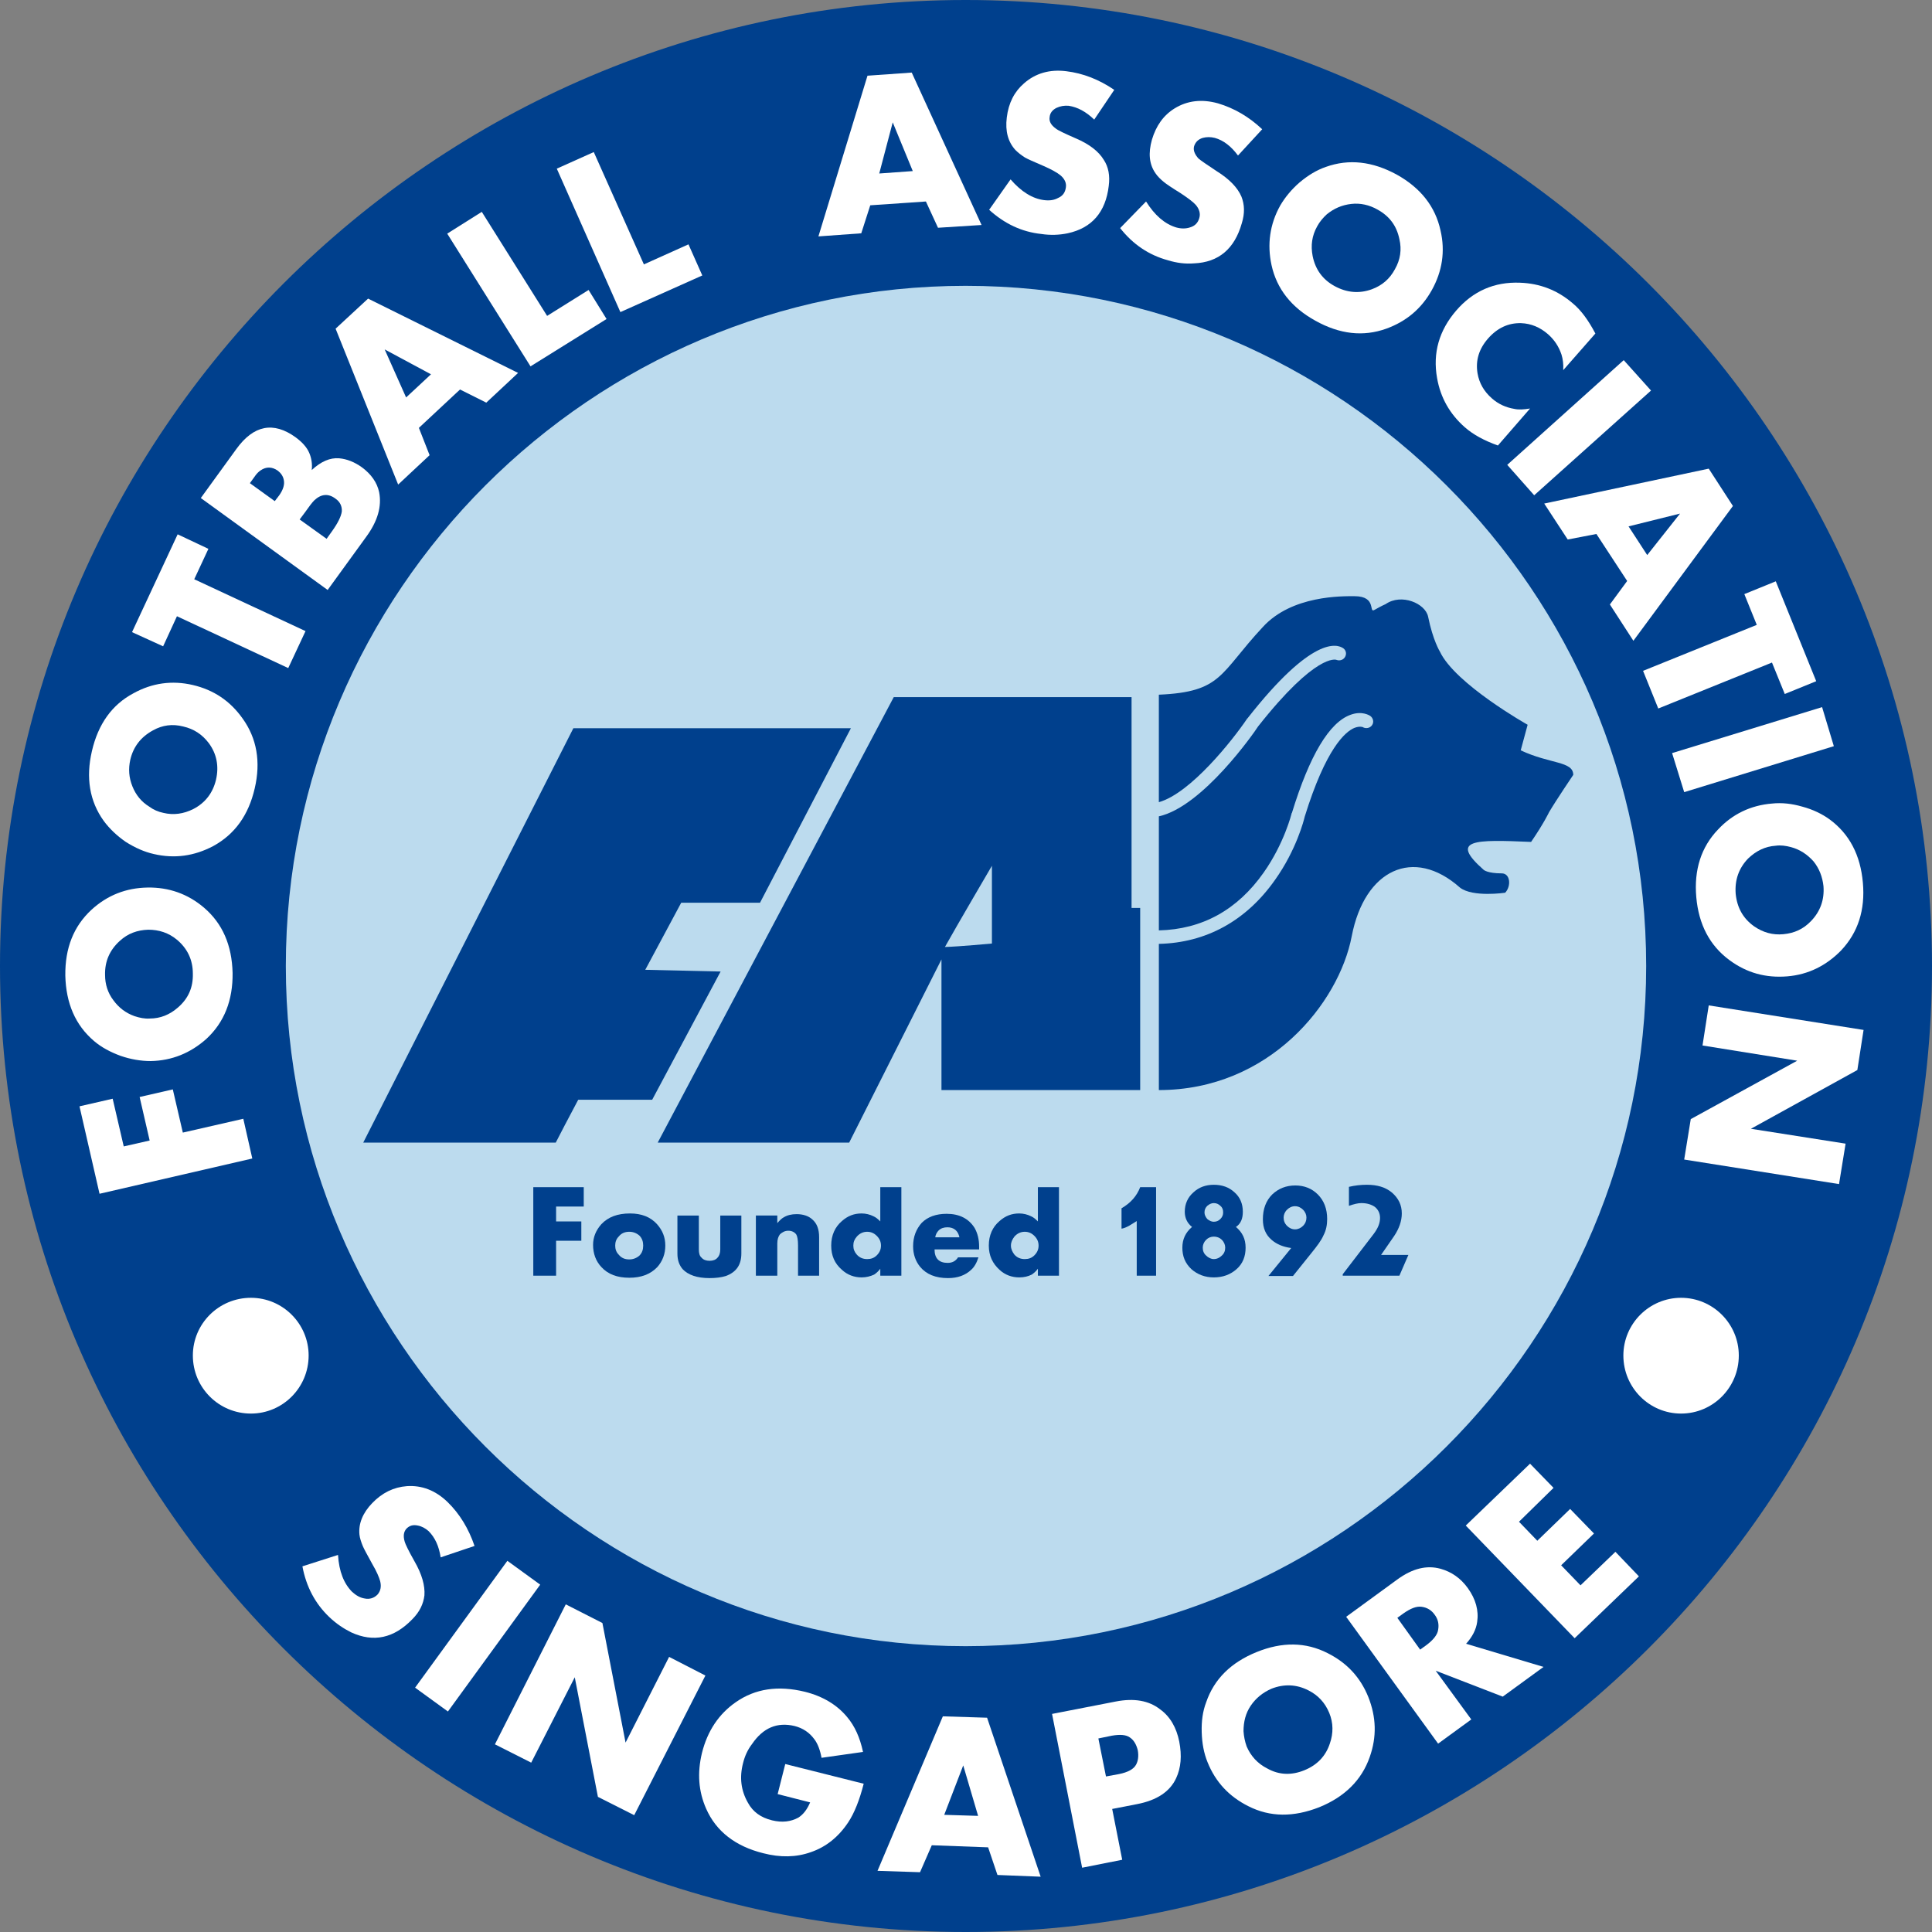 <?xml version="1.0" encoding="utf-8"?>
<!-- Generator: Adobe Illustrator 16.0.0, SVG Export Plug-In . SVG Version: 6.00 Build 0)  -->
<!DOCTYPE svg PUBLIC "-//W3C//DTD SVG 1.1//EN" "http://www.w3.org/Graphics/SVG/1.1/DTD/svg11.dtd">
<svg version="1.1" id="Layer_1" xmlns="http://www.w3.org/2000/svg" xmlns:xlink="http://www.w3.org/1999/xlink" x="0px" y="0px"
	 width="316px" height="316px" viewBox="0 0 316 316" enable-background="new 0 0 316 316" xml:space="preserve">
<rect x="0" y="0" width="316" height="316" fill="#808080" stroke="none"/>
<title>singapore [Converted].ai</title>
<g id="Layer_1_1_">
	<path fill="#00408D" d="M157.943,0C244.999,0,316,71.001,316,158s-71.001,158-158.057,158C71.001,316,0,244.999,0,158
		S71.001,0,157.943,0z"/>
	<path fill="#BCDBEE" d="M157.943,46.75c61.334,0,111.307,49.972,111.307,111.25c0,61.277-49.973,111.25-111.307,111.25
		C96.722,269.25,46.75,219.277,46.75,158C46.75,96.722,96.722,46.75,157.943,46.75z"/>
	<path fill="#FFFFFF" d="M275.469,189.656l1.074-6.613l17.41-9.554l-15.488-2.487l1.018-6.558l25.324,4.014l-1.017,6.558
		l-17.411,9.609l15.488,2.432l-1.074,6.613L275.469,189.656z"/>
	<path fill="#FFFFFF" d="M292.314,159.696c-3.505,0.282-6.614-0.565-9.441-2.657c-3.222-2.374-5.031-5.823-5.426-10.289
		c-0.396-4.466,0.791-8.197,3.561-11.08c2.375-2.544,5.371-3.957,8.818-4.24c1.584-0.169,3.223,0,4.975,0.509
		c1.697,0.453,3.223,1.187,4.467,2.092c3.222,2.374,5.031,5.823,5.427,10.345c0.396,4.466-0.792,8.141-3.562,11.08
		C298.702,157.944,295.763,159.414,292.314,159.696z"/>
	<path fill="#00408D" d="M291.692,152.799c1.81-0.169,3.278-0.848,4.522-2.148c1.526-1.583,2.204-3.504,2.035-5.709
		c-0.17-1.526-0.679-2.883-1.64-4.07c-1.018-1.131-2.204-1.922-3.675-2.318c-0.848-0.227-1.695-0.339-2.486-0.227
		c-1.753,0.113-3.223,0.848-4.523,2.092c-1.525,1.583-2.204,3.505-2.035,5.766c0.227,2.261,1.188,4.014,2.996,5.314
		C288.357,152.517,289.939,152.969,291.692,152.799z"/>
	<path fill="#FFFFFF" d="M275.469,129.565l-1.979-6.388l24.533-7.519l1.922,6.388L275.469,129.565z"/>
	<path fill="#FFFFFF" d="M291.918,113.511l-2.092-5.144l-18.598,7.518l-2.487-6.162l18.599-7.519l-2.035-5.031l5.145-2.092
		l6.613,16.337L291.918,113.511z"/>
	<path fill="#FFFFFF" d="M267.158,104.806l-3.844-5.936l2.826-3.844l-5.031-7.688l-4.691,0.904l-3.844-5.879l26.908-5.709
		l3.957,6.105L267.158,104.806z"/>
	<path fill="#00408D" d="M269.42,90.787l5.37-6.784l-8.423,2.092L269.42,90.787z"/>
	<path fill="#FFFFFF" d="M250.935,81.007l-4.409-4.975l19.05-17.128l4.466,4.975L250.935,81.007z"/>
	<path fill="#FFFFFF" d="M244.999,72.866c-2.204-0.791-4.014-1.752-5.427-2.996c-2.431-2.148-3.957-4.805-4.522-8.027
		c-0.735-4.126,0.339-7.8,3.108-11.023c2.771-3.222,6.275-4.749,10.459-4.579c3.278,0.113,6.161,1.244,8.648,3.392
		c1.357,1.13,2.544,2.77,3.675,4.918l-5.257,5.992c0.057-0.961-0.057-1.809-0.283-2.544c-0.452-1.357-1.188-2.431-2.205-3.335
		c-1.3-1.131-2.77-1.753-4.408-1.809c-2.092-0.056-3.901,0.792-5.428,2.543c-1.47,1.696-2.035,3.562-1.695,5.653
		c0.282,1.639,1.074,2.996,2.374,4.126c1.018,0.905,2.261,1.47,3.618,1.696c0.734,0.169,1.582,0.113,2.6-0.057L244.999,72.866z"/>
	<path fill="#FFFFFF" d="M234.201,47.428c-1.695,3.053-4.183,5.144-7.461,6.331c-3.787,1.357-7.632,0.905-11.589-1.3
		c-3.901-2.148-6.331-5.201-7.179-9.102c-0.735-3.392-0.283-6.67,1.412-9.723c0.791-1.356,1.865-2.657,3.166-3.788
		c1.414-1.187,2.826-2.035,4.297-2.543c3.787-1.357,7.631-0.904,11.588,1.244c3.957,2.205,6.332,5.257,7.18,9.158
		C236.406,41.097,235.897,44.375,234.201,47.428z"/>
	<path fill="#00408D" d="M228.153,44.037c0.904-1.583,1.131-3.222,0.734-4.918c-0.452-2.205-1.64-3.787-3.618-4.861
		c-1.299-0.735-2.77-1.074-4.239-0.904c-1.526,0.169-2.826,0.735-4.013,1.695c-0.623,0.565-1.188,1.244-1.584,1.979
		c-0.848,1.526-1.074,3.109-0.734,4.862c0.452,2.205,1.639,3.844,3.617,4.918c1.979,1.074,4.015,1.244,6.049,0.509
		C226.062,46.693,227.305,45.619,228.153,44.037z"/>
	<path fill="#FFFFFF" d="M203.11,36.518c-1.187,4.183-3.787,6.388-7.801,6.557c-1.413,0.113-2.827-0.056-4.296-0.509
		c-3.109-0.848-5.71-2.6-7.801-5.257l4.238-4.353c1.414,2.261,3.053,3.674,4.919,4.24c0.791,0.227,1.583,0.227,2.261,0
		c0.791-0.226,1.301-0.735,1.526-1.526c0.226-0.735,0-1.47-0.565-2.148c-0.452-0.509-1.3-1.13-2.486-1.922
		c-1.471-0.905-2.375-1.527-2.714-1.809c-0.565-0.453-1.074-0.961-1.413-1.47c-1.018-1.47-1.188-3.279-0.565-5.483
		c0.679-2.261,1.865-3.957,3.675-5.088c2.091-1.3,4.465-1.583,7.122-0.848c2.657,0.791,5.088,2.205,7.235,4.24l-3.957,4.296
		c-1.131-1.526-2.374-2.487-3.787-2.883c-0.678-0.17-1.356-0.17-1.979,0c-0.734,0.226-1.188,0.678-1.413,1.357
		c-0.17,0.622,0.057,1.3,0.735,2.035c0.338,0.283,1.3,0.961,2.939,2.035c2.092,1.3,3.447,2.713,4.07,4.183
		C203.563,33.465,203.619,34.878,203.11,36.518z"/>
	<path fill="#FFFFFF" d="M181.347,30.413c-0.509,4.296-2.77,6.896-6.727,7.745c-1.356,0.283-2.827,0.339-4.296,0.113
		c-3.223-0.339-6.049-1.695-8.537-3.957l3.505-4.975c1.753,2.036,3.618,3.166,5.483,3.392c0.904,0.113,1.64,0,2.262-0.339
		c0.791-0.339,1.188-0.905,1.3-1.752c0.113-0.735-0.226-1.414-0.904-1.979c-0.565-0.452-1.47-0.961-2.771-1.526
		c-1.582-0.678-2.6-1.13-2.995-1.356c-0.622-0.396-1.132-0.792-1.583-1.244c-1.188-1.3-1.696-3.053-1.414-5.313
		c0.283-2.375,1.244-4.24,2.827-5.597c1.865-1.639,4.183-2.317,6.896-1.978c2.771,0.339,5.37,1.356,7.857,3.052l-3.278,4.862
		c-1.357-1.3-2.713-2.035-4.184-2.261c-0.734-0.056-1.356,0.056-1.979,0.339c-0.678,0.339-1.074,0.848-1.131,1.526
		c-0.112,0.679,0.227,1.301,1.018,1.866c0.34,0.283,1.414,0.792,3.223,1.583c2.262,0.961,3.787,2.148,4.636,3.562
		C181.29,27.304,181.572,28.717,181.347,30.413z"/>
	<path fill="#FFFFFF" d="M160.544,36.8l-7.123,0.453l-1.979-4.296l-9.102,0.622l-1.47,4.579l-7.01,0.509l8.027-26.286l7.236-0.509
		L160.544,36.8z"/>
	<path fill="#00408D" d="M149.294,27.982l-3.279-7.971l-2.205,8.366L149.294,27.982z"/>
	<path fill="#FFFFFF" d="M114.868,45.054l-13.397,5.992L91.069,27.586l6.049-2.714l8.197,18.372l7.292-3.278L114.868,45.054z"/>
	<path fill="#FFFFFF" d="M99.209,52.177l-12.436,7.745L73.149,38.214l5.653-3.562l10.684,17.015l6.784-4.239L99.209,52.177z"/>
	<path fill="#FFFFFF" d="M84.738,60.995l-5.201,4.862l-4.296-2.148l-6.727,6.275l1.752,4.466l-5.144,4.805L54.89,53.759l5.314-4.918
		L84.738,60.995z"/>
	<path fill="#00408D" d="M70.493,61.221l-7.575-4.07l3.505,7.857L70.493,61.221z"/>
	<path fill="#FFFFFF" d="M59.187,76.428c1.526,1.13,2.487,2.487,2.826,4.07c0.453,2.318-0.226,4.748-2.148,7.349l-6.275,8.649
		L32.844,81.459l5.822-8.027c2.827-3.901,6.049-4.522,9.667-1.922c1.074,0.792,1.865,1.64,2.261,2.6
		c0.339,0.792,0.509,1.753,0.396,2.77c1.526-1.413,2.996-2.035,4.466-1.922C56.756,75.071,58,75.58,59.187,76.428z"/>
	<path fill="#00408D" d="M54.89,81.572c-1.187-0.905-2.374-0.792-3.504,0.283c-0.339,0.339-0.848,1.018-1.527,1.979l-0.848,1.13
		l4.409,3.166l0.848-1.188c1.018-1.413,1.526-2.487,1.639-3.279C55.964,82.816,55.625,82.081,54.89,81.572z"/>
	<path fill="#00408D" d="M45.45,76.993c-0.961-0.679-1.922-0.679-2.826-0.057c-0.339,0.226-0.679,0.565-1.018,1.074l-0.735,1.018
		l4.07,2.939l0.735-0.961c0.678-0.961,0.904-1.809,0.734-2.544C46.298,77.897,45.958,77.389,45.45,76.993z"/>
	<path fill="#FFFFFF" d="M34.087,89.769l-2.318,4.975l18.203,8.479l-2.827,6.049l-18.202-8.479l-2.262,4.918l-5.087-2.317
		l7.462-15.999L34.087,89.769z"/>
	<path fill="#FFFFFF" d="M31.544,112.042c3.392,0.792,6.105,2.6,8.14,5.483c2.318,3.222,2.996,7.066,1.979,11.419
		c-1.017,4.409-3.278,7.518-6.784,9.44c-3.109,1.639-6.331,2.092-9.723,1.3c-1.526-0.339-3.053-1.017-4.579-1.979
		c-1.47-1.017-2.657-2.148-3.618-3.448c-2.318-3.222-2.939-7.066-1.922-11.419c1.018-4.409,3.279-7.575,6.784-9.44
		C24.873,111.703,28.152,111.25,31.544,112.042z"/>
	<path fill="#00408D" d="M29.961,118.825c-1.752-0.452-3.392-0.226-4.918,0.622c-1.979,1.074-3.222,2.656-3.731,4.805
		c-0.339,1.526-0.226,2.94,0.339,4.353c0.565,1.413,1.47,2.544,2.77,3.335c0.678,0.509,1.47,0.848,2.318,1.018
		c1.639,0.396,3.278,0.169,4.861-0.622c1.979-1.018,3.222-2.657,3.731-4.805c0.509-2.205,0.113-4.24-1.187-5.992
		C33.07,120.125,31.713,119.221,29.961,118.825z"/>
	<path fill="#FFFFFF" d="M24.138,145.168c3.448-0.057,6.558,1.018,9.214,3.278c3.053,2.601,4.579,6.162,4.692,10.685
		c0.056,4.465-1.357,8.084-4.296,10.797c-2.601,2.318-5.653,3.562-9.101,3.618c-1.639,0-3.279-0.283-4.918-0.849
		c-1.696-0.621-3.166-1.413-4.353-2.43c-3.053-2.602-4.579-6.162-4.692-10.685c-0.056-4.522,1.357-8.084,4.296-10.797
		C17.581,146.412,20.633,145.224,24.138,145.168z"/>
	<path fill="#00408D" d="M24.251,152.064c-1.809,0.057-3.335,0.622-4.636,1.809c-1.696,1.526-2.487,3.392-2.431,5.596
		c0,1.526,0.452,2.94,1.357,4.126c0.904,1.244,2.035,2.092,3.448,2.602c0.848,0.282,1.696,0.452,2.488,0.395
		c1.752,0,3.278-0.621,4.635-1.809c1.696-1.469,2.487-3.278,2.431-5.539c0-2.262-0.905-4.127-2.601-5.541
		C27.586,152.573,26.004,152.064,24.251,152.064z"/>
	<path fill="#FFFFFF" d="M18.429,179.707l1.809,7.801l4.24-0.961l-1.64-7.122l5.427-1.243l1.639,7.065l9.893-2.261l1.47,6.5
		l-24.986,5.767l-3.278-14.302L18.429,179.707z"/>
	<path fill="#FFFFFF" d="M41.041,212.269c5.201,0,9.44,4.239,9.44,9.44c0,5.257-4.24,9.496-9.44,9.496
		c-5.257,0-9.497-4.239-9.497-9.496C31.544,216.508,35.783,212.269,41.041,212.269z"/>
	<path fill="#FFFFFF" d="M268.063,257.831l-10.514,10.118l-17.807-18.428l10.514-10.119l3.844,3.957l-5.652,5.54l2.996,3.108
		l5.37-5.2l3.9,4.014l-5.37,5.2l3.166,3.279l5.709-5.483L268.063,257.831z"/>
	<path fill="#FFFFFF" d="M252.461,272.643l-6.67,4.861l-10.967-4.24l5.822,7.971l-5.427,3.957l-15.037-20.746l8.366-6.105
		c2.487-1.809,4.805-2.374,7.066-1.752c1.809,0.508,3.278,1.525,4.466,3.166c1.3,1.809,1.809,3.674,1.526,5.539
		c-0.17,1.244-0.791,2.431-1.809,3.562L252.461,272.643z"/>
	<path fill="#00408D" d="M234.654,264.105c-0.509-0.734-1.244-1.188-2.148-1.3c-0.848-0.112-1.809,0.282-2.939,1.073l-1.018,0.736
		l3.73,5.2l1.018-0.735c1.131-0.848,1.81-1.695,1.922-2.486C235.389,265.688,235.219,264.841,234.654,264.105z"/>
	<path fill="#FFFFFF" d="M223.801,277.56c1.3,3.278,1.413,6.501,0.226,9.837c-1.3,3.73-4.07,6.5-8.253,8.196
		c-4.184,1.64-8.027,1.64-11.589-0.169c-3.165-1.584-5.37-3.957-6.671-7.18c-0.621-1.527-0.904-3.109-0.961-4.918
		c-0.057-1.81,0.17-3.449,0.735-4.918c1.3-3.788,4.069-6.502,8.253-8.197s8.027-1.639,11.589,0.17
		C220.295,271.963,222.5,274.338,223.801,277.56z"/>
	<path fill="#00408D" d="M217.412,280.16c-0.678-1.639-1.809-2.883-3.391-3.674c-1.979-1.018-4.015-1.074-6.049-0.283
		c-1.414,0.622-2.545,1.526-3.393,2.77c-0.848,1.244-1.188,2.657-1.188,4.184c0.057,0.848,0.227,1.695,0.51,2.488
		c0.678,1.582,1.809,2.826,3.391,3.617c1.923,1.074,3.957,1.131,6.049,0.282c2.092-0.848,3.506-2.317,4.184-4.409
		C218.091,283.496,218.091,281.8,217.412,280.16z"/>
	<path fill="#FFFFFF" d="M192.879,284.852c0.452,2.318,0.282,4.297-0.509,5.992c-1.018,2.205-3.166,3.619-6.388,4.24l-4.07,0.791
		l1.639,8.311l-6.557,1.3l-4.918-25.155l10.457-2.035c2.939-0.565,5.371-0.17,7.236,1.3
		C191.409,280.782,192.426,282.591,192.879,284.852z"/>
	<path fill="#00408D" d="M186.096,286.266c-0.227-0.904-0.623-1.64-1.301-2.092c-0.621-0.452-1.64-0.509-2.939-0.283l-2.205,0.453
		l1.244,6.218l2.148-0.396c1.413-0.283,2.374-0.791,2.77-1.526C186.152,288.018,186.266,287.227,186.096,286.266z"/>
	<path fill="#FFFFFF" d="M170.211,306.955l-7.066-0.282l-1.527-4.522l-9.214-0.34l-1.922,4.41l-6.953-0.227l10.684-25.269
		l7.236,0.226L170.211,306.955z"/>
	<path fill="#00408D" d="M159.979,297.006l-2.431-8.253l-3.109,8.083L159.979,297.006z"/>
	<path fill="#FFFFFF" d="M141.268,291.749c-0.679,2.657-1.527,4.805-2.544,6.331c-1.583,2.374-3.618,4.014-6.105,4.861
		c-2.374,0.848-4.975,0.904-7.801,0.17c-4.522-1.131-7.688-3.562-9.327-7.293c-1.244-2.826-1.47-5.822-0.678-9.101
		c0.904-3.618,2.77-6.388,5.54-8.31c3.166-2.205,6.897-2.771,11.306-1.696c2.939,0.735,5.257,2.147,6.896,4.127
		c1.244,1.47,2.092,3.335,2.601,5.71l-6.784,0.961c-0.226-1.244-0.622-2.318-1.188-3.053c-0.791-1.074-1.865-1.809-3.222-2.148
		c-2.826-0.679-5.144,0.282-6.953,2.939c-0.735,0.961-1.187,1.979-1.469,3.109c-0.622,2.374-0.339,4.521,0.792,6.5
		c0.791,1.471,2.091,2.432,3.957,2.883c1.639,0.396,3.052,0.227,4.296-0.451c0.792-0.509,1.414-1.301,1.922-2.487l-5.313-1.356
		l1.244-4.918L141.268,291.749z"/>
	<path fill="#FFFFFF" d="M103.732,296.893l-5.936-2.996l-3.788-19.559l-7.123,13.963l-5.936-2.996l11.589-22.895l5.992,3.053
		l3.788,19.559l7.123-14.019l5.936,3.052L103.732,296.893z"/>
	<path fill="#FFFFFF" d="M73.262,279.934l-5.37-3.9l15.093-20.746l5.371,3.9L73.262,279.934z"/>
	<path fill="#FFFFFF" d="M67.439,264.841c-2.996,3.108-6.331,3.844-10.005,2.147c-1.244-0.621-2.431-1.412-3.561-2.486
		c-2.318-2.205-3.788-4.975-4.41-8.311l5.823-1.865c0.169,2.713,0.961,4.691,2.317,6.049c0.622,0.564,1.3,0.961,2.035,1.074
		c0.792,0.17,1.526-0.057,2.092-0.622c0.508-0.565,0.678-1.3,0.452-2.204c-0.17-0.622-0.565-1.584-1.3-2.827
		c-0.848-1.526-1.357-2.487-1.526-2.883c-0.282-0.679-0.509-1.356-0.565-1.922c-0.169-1.753,0.509-3.505,2.092-5.144
		c1.639-1.697,3.505-2.602,5.653-2.771c2.431-0.169,4.692,0.68,6.671,2.602s3.448,4.352,4.409,7.179l-5.54,1.865
		c-0.283-1.809-0.904-3.222-1.979-4.296c-0.509-0.452-1.131-0.791-1.752-0.904c-0.792-0.17-1.357,0-1.866,0.508
		c-0.452,0.51-0.565,1.188-0.282,2.148c0.113,0.396,0.622,1.471,1.583,3.166c1.243,2.148,1.752,4.014,1.639,5.596
		C69.249,262.354,68.627,263.653,67.439,264.841z"/>
	<path fill="#FFFFFF" d="M274.959,212.269c-5.2,0-9.439,4.239-9.439,9.44c0,5.257,4.239,9.496,9.439,9.496
		c5.201,0,9.441-4.239,9.441-9.496C284.4,216.508,280.16,212.269,274.959,212.269z"/>
</g>
<g id="HQFL">
	<path fill="#00408D" d="M173.206,208.65h-3.448v-1.131c-0.339,0.453-0.678,0.734-1.018,0.961c-0.564,0.283-1.244,0.453-2.035,0.453
		c-1.188,0-2.317-0.396-3.222-1.244c-1.131-1.018-1.753-2.318-1.753-3.957c0-1.696,0.622-3.053,1.753-4.014
		c0.961-0.848,1.979-1.244,3.222-1.244c0.679,0,1.357,0.17,1.922,0.453c0.396,0.17,0.735,0.451,1.131,0.848v-5.597h3.448V208.65z"/>
	<path fill="#BCDBEE" d="M169.871,203.732c0-0.622-0.227-1.131-0.678-1.583c-0.453-0.452-0.961-0.679-1.584-0.679
		c-0.678,0-1.243,0.283-1.695,0.792c-0.339,0.452-0.565,0.904-0.565,1.47s0.227,1.018,0.565,1.47
		c0.452,0.509,1.018,0.735,1.695,0.735c0.623,0,1.131-0.17,1.584-0.622C169.645,204.863,169.871,204.354,169.871,203.732z"/>
	<path fill="#00408D" d="M160.148,204.354h-7.293c0,1.471,0.735,2.205,2.148,2.205c0.735,0,1.3-0.283,1.696-0.904h3.335
		c-0.283,0.904-0.678,1.583-1.188,2.035c-0.961,0.904-2.204,1.357-3.787,1.357c-2.035,0-3.562-0.623-4.579-1.866
		c-0.735-0.905-1.13-2.035-1.13-3.335c0-1.583,0.509-2.826,1.413-3.844c0.961-0.961,2.318-1.471,4.07-1.471
		c2.091,0,3.618,0.791,4.579,2.318c0.509,0.904,0.735,1.922,0.735,3.053V204.354z"/>
	<path fill="#BCDBEE" d="M156.926,202.375c-0.226-1.074-0.904-1.639-1.979-1.639c-0.565,0-1.074,0.17-1.413,0.509
		c-0.283,0.282-0.509,0.679-0.565,1.13H156.926z"/>
	<path fill="#00408D" d="M147.429,208.65h-3.448v-1.131c-0.339,0.453-0.679,0.734-1.018,0.961c-0.622,0.283-1.3,0.453-2.035,0.453
		c-1.188,0-2.318-0.396-3.222-1.244c-1.188-1.018-1.752-2.318-1.752-3.957c0-1.696,0.622-3.053,1.752-4.014
		c0.961-0.848,1.979-1.244,3.222-1.244c0.678,0,1.356,0.17,1.921,0.453c0.396,0.17,0.735,0.451,1.131,0.848v-5.597h3.448V208.65z"/>
	<path fill="#BCDBEE" d="M144.094,203.732c0-0.622-0.226-1.131-0.678-1.583c-0.453-0.452-0.961-0.679-1.583-0.679
		c-0.678,0-1.244,0.283-1.696,0.792c-0.396,0.452-0.565,0.904-0.565,1.47s0.169,1.018,0.565,1.47
		c0.453,0.509,1.018,0.735,1.696,0.735c0.622,0,1.13-0.17,1.583-0.622C143.868,204.863,144.094,204.354,144.094,203.732z"/>
	<path fill="#00408D" d="M133.975,208.65h-3.448v-4.975c0-0.848-0.113-1.469-0.283-1.752c-0.283-0.396-0.735-0.622-1.3-0.622
		c-0.565,0-0.96,0.226-1.356,0.565c-0.283,0.34-0.452,0.848-0.452,1.525v5.258h-3.505v-9.836h3.505v1.244
		c0.396-0.453,0.735-0.792,1.074-0.961c0.565-0.34,1.244-0.51,2.092-0.51c1.017,0,1.922,0.283,2.544,0.848
		c0.791,0.68,1.13,1.641,1.13,2.94V208.65z"/>
	<path fill="#00408D" d="M121.256,205.032c0,1.866-0.848,3.054-2.544,3.675c-0.735,0.227-1.64,0.34-2.657,0.34
		c-2.035,0-3.504-0.51-4.409-1.471c-0.565-0.678-0.848-1.47-0.848-2.544v-6.218h3.505v5.54c0,0.622,0.113,1.074,0.452,1.356
		c0.283,0.34,0.735,0.509,1.3,0.509c0.566,0,1.018-0.169,1.301-0.509c0.282-0.282,0.452-0.734,0.452-1.356v-5.54h3.449V205.032z"/>
	<path fill="#00408D" d="M108.819,203.732c0,1.356-0.453,2.543-1.301,3.504c-1.13,1.188-2.656,1.753-4.579,1.753
		c-1.978,0-3.505-0.565-4.579-1.753c-0.905-0.961-1.356-2.204-1.356-3.617c0-1.244,0.452-2.374,1.356-3.392
		c1.131-1.188,2.657-1.753,4.691-1.753c1.866,0,3.335,0.565,4.41,1.753C108.367,201.245,108.819,202.375,108.819,203.732z"/>
	<path fill="#BCDBEE" d="M105.202,203.732c0-0.622-0.17-1.188-0.622-1.64c-0.452-0.396-1.018-0.622-1.64-0.622
		c-0.734,0-1.3,0.227-1.752,0.792c-0.396,0.396-0.565,0.904-0.565,1.47s0.169,1.074,0.565,1.47c0.453,0.565,1.018,0.791,1.752,0.791
		c0.622,0,1.188-0.226,1.64-0.622C105.032,204.92,105.202,204.354,105.202,203.732z"/>
	<path fill="#00408D" d="M95.478,197.344h-4.522v2.432h4.126v3.166h-4.126v5.709h-3.731v-14.472h8.253V197.344z"/>
	<path fill="#00408D" d="M230.357,205.258l-1.47,3.393h-9.271v-0.227l5.031-6.557c0.734-0.961,1.074-1.81,1.074-2.657
		c0-0.735-0.283-1.356-0.849-1.81c-0.565-0.395-1.3-0.621-2.204-0.621c-0.565,0-1.244,0.17-2.035,0.452v-3.109
		c0.961-0.226,1.922-0.339,2.939-0.339c1.695,0,3.053,0.396,4.127,1.3c1.018,0.905,1.582,1.979,1.582,3.392
		c0,1.244-0.451,2.488-1.243,3.675l-2.148,3.108H230.357z"/>
	<path fill="#00408D" d="M217.073,199.379c0,0.962-0.169,1.866-0.622,2.714c-0.339,0.792-1.018,1.696-1.979,2.884l-2.996,3.73
		h-4.013l3.73-4.579c-1.3-0.169-2.374-0.622-3.165-1.3c-1.018-0.848-1.471-1.979-1.471-3.393c0-1.695,0.509-3.053,1.527-4.069
		c1.018-0.962,2.261-1.47,3.787-1.47c1.47,0,2.713,0.508,3.674,1.47C216.564,196.383,217.073,197.74,217.073,199.379z"/>
	<path fill="#BCDBEE" d="M213.682,199.153c0-0.452-0.17-0.904-0.565-1.3c-0.339-0.34-0.792-0.565-1.3-0.565
		c-0.51,0-0.961,0.226-1.301,0.565c-0.396,0.396-0.564,0.848-0.564,1.3c0,0.509,0.169,0.962,0.564,1.356
		c0.34,0.34,0.791,0.566,1.301,0.566c0.508,0,0.961-0.227,1.3-0.566C213.512,200.115,213.682,199.662,213.682,199.153z"/>
	<path fill="#00408D" d="M203.732,204.072c0,1.412-0.452,2.6-1.47,3.504s-2.261,1.357-3.731,1.357c-1.413,0-2.656-0.453-3.674-1.357
		c-1.018-0.961-1.47-2.092-1.47-3.504c0-1.357,0.509-2.488,1.583-3.393c-0.792-0.622-1.188-1.47-1.188-2.487
		c0-1.3,0.509-2.374,1.414-3.165c0.904-0.849,2.034-1.244,3.334-1.244c1.357,0,2.488,0.396,3.393,1.244
		c0.904,0.791,1.356,1.865,1.356,3.165c0,1.13-0.339,1.979-1.131,2.487C203.224,201.584,203.732,202.658,203.732,204.072z"/>
	<path fill="#BCDBEE" d="M200.397,204.072c0-0.453-0.17-0.905-0.565-1.301c-0.34-0.339-0.791-0.509-1.301-0.509
		c-0.451,0-0.904,0.17-1.244,0.509c-0.395,0.396-0.564,0.848-0.564,1.301c0,0.508,0.17,0.96,0.564,1.299
		c0.34,0.34,0.793,0.566,1.244,0.566c0.51,0,0.961-0.227,1.301-0.566C200.228,205.032,200.397,204.58,200.397,204.072z"/>
	<path fill="#BCDBEE" d="M200.059,198.305c0-0.451-0.113-0.791-0.453-1.073c-0.282-0.282-0.621-0.452-1.074-0.452
		c-0.396,0-0.734,0.17-1.074,0.452c-0.281,0.282-0.451,0.622-0.451,1.073c0,0.396,0.17,0.735,0.451,1.074
		c0.34,0.283,0.679,0.453,1.074,0.453c0.453,0,0.792-0.17,1.074-0.453C199.945,199.04,200.059,198.701,200.059,198.305z"/>
	<path fill="#00408D" d="M189.091,208.65h-3.165v-8.932l-1.188,0.734c-0.509,0.283-0.904,0.453-1.3,0.51v-3.336
		c1.47-0.848,2.487-1.979,3.052-3.448h2.601V208.65z"/>
	<path fill="#00408D" d="M138.893,186.887l15.094-29.961c0,0,0,0.283,0,21.369h32.504c0-1.753,0-7.915,0-29.792h-1.412
		c0,0,0,0,0-34.483c0,0,0,0-38.893,0c0,0,0,0-38.609,72.867H138.893z"/>
	<path fill="#BCDBEE" d="M162.24,141.606c0,0,0,0,0,12.719c0,0-5.484,0.509-7.688,0.565
		C156.474,151.442,162.24,141.606,162.24,141.606z"/>
	<path fill="#00408D" d="M248.73,122.726l1.131-4.183c0,0-11.872-6.67-14.359-11.984c0,0-1.131-1.809-1.922-5.709
		c-0.452-2.148-4.354-3.844-6.953-2.035c0,0-0.565,0.226-1.752,0.904c-1.131,0.735,0.451-2.205-3.336-2.205
		c-1.979,0-10.231-0.169-14.98,5.031c-7.123,7.631-6.613,10.627-17.016,11.08c0,1.3,0,8.479,0,17.581
		c5.201-1.47,12.041-10.119,14.416-13.624v-0.057h0.057c10.627-13.567,14.697-12.21,15.715-11.476
		c0.452,0.339,0.564,0.961,0.226,1.47s-1.017,0.622-1.526,0.339l0.113,0.057c-0.057,0-3.278-1.131-12.775,10.91
		c-0.565,0.904-9.045,13.115-16.225,14.698c0,5.879,0,12.436,0,18.654c7.066-0.169,12.833-3.335,17.129-9.44
		c3.393-4.805,4.579-9.667,4.579-9.667v-0.056l0.057-0.057c2.883-9.384,6.104-14.811,9.61-16.054
		c1.865-0.679,3.053,0.113,3.165,0.169c0.509,0.339,0.679,1.017,0.339,1.526c-0.339,0.509-1.018,0.622-1.525,0.339h0.057
		c-0.057,0-0.51-0.226-1.414,0.113c-1.525,0.622-4.691,3.392-8.141,14.528c-0.112,0.509-1.355,5.427-4.861,10.345
		c-4.691,6.67-11.25,10.289-18.994,10.458c0,12.945,0,23.912,0,23.912c18.09,0,29.453-14.245,31.544-25.155
		s10.118-14.698,17.694-7.971c2.091,1.639,7.404,0.848,7.404,0.848c1.018-1.074,0.849-3.166-0.564-3.166
		c-2.318,0-2.939-0.565-2.939-0.565c-5.71-5.031-1.471-4.975,7.744-4.579c2.092-3.052,2.939-4.861,2.939-4.861
		c1.131-1.922,3.957-6.105,3.957-6.105C257.322,124.478,253.535,124.987,248.73,122.726z"/>
	<path fill="#00408D" d="M90.899,186.887c0.792-1.583,1.979-3.787,3.675-7.01c0,0,0,0,12.097,0c0,0,0,0,11.193-20.973l-12.324-0.282
		l5.879-10.967c0,0,0.452,0,12.889,0c0,0,0,0,14.867-28.547c0,0,0,0-45.393,0c0,0,0,0-34.37,67.779H90.899z"/>
</g>
</svg>

